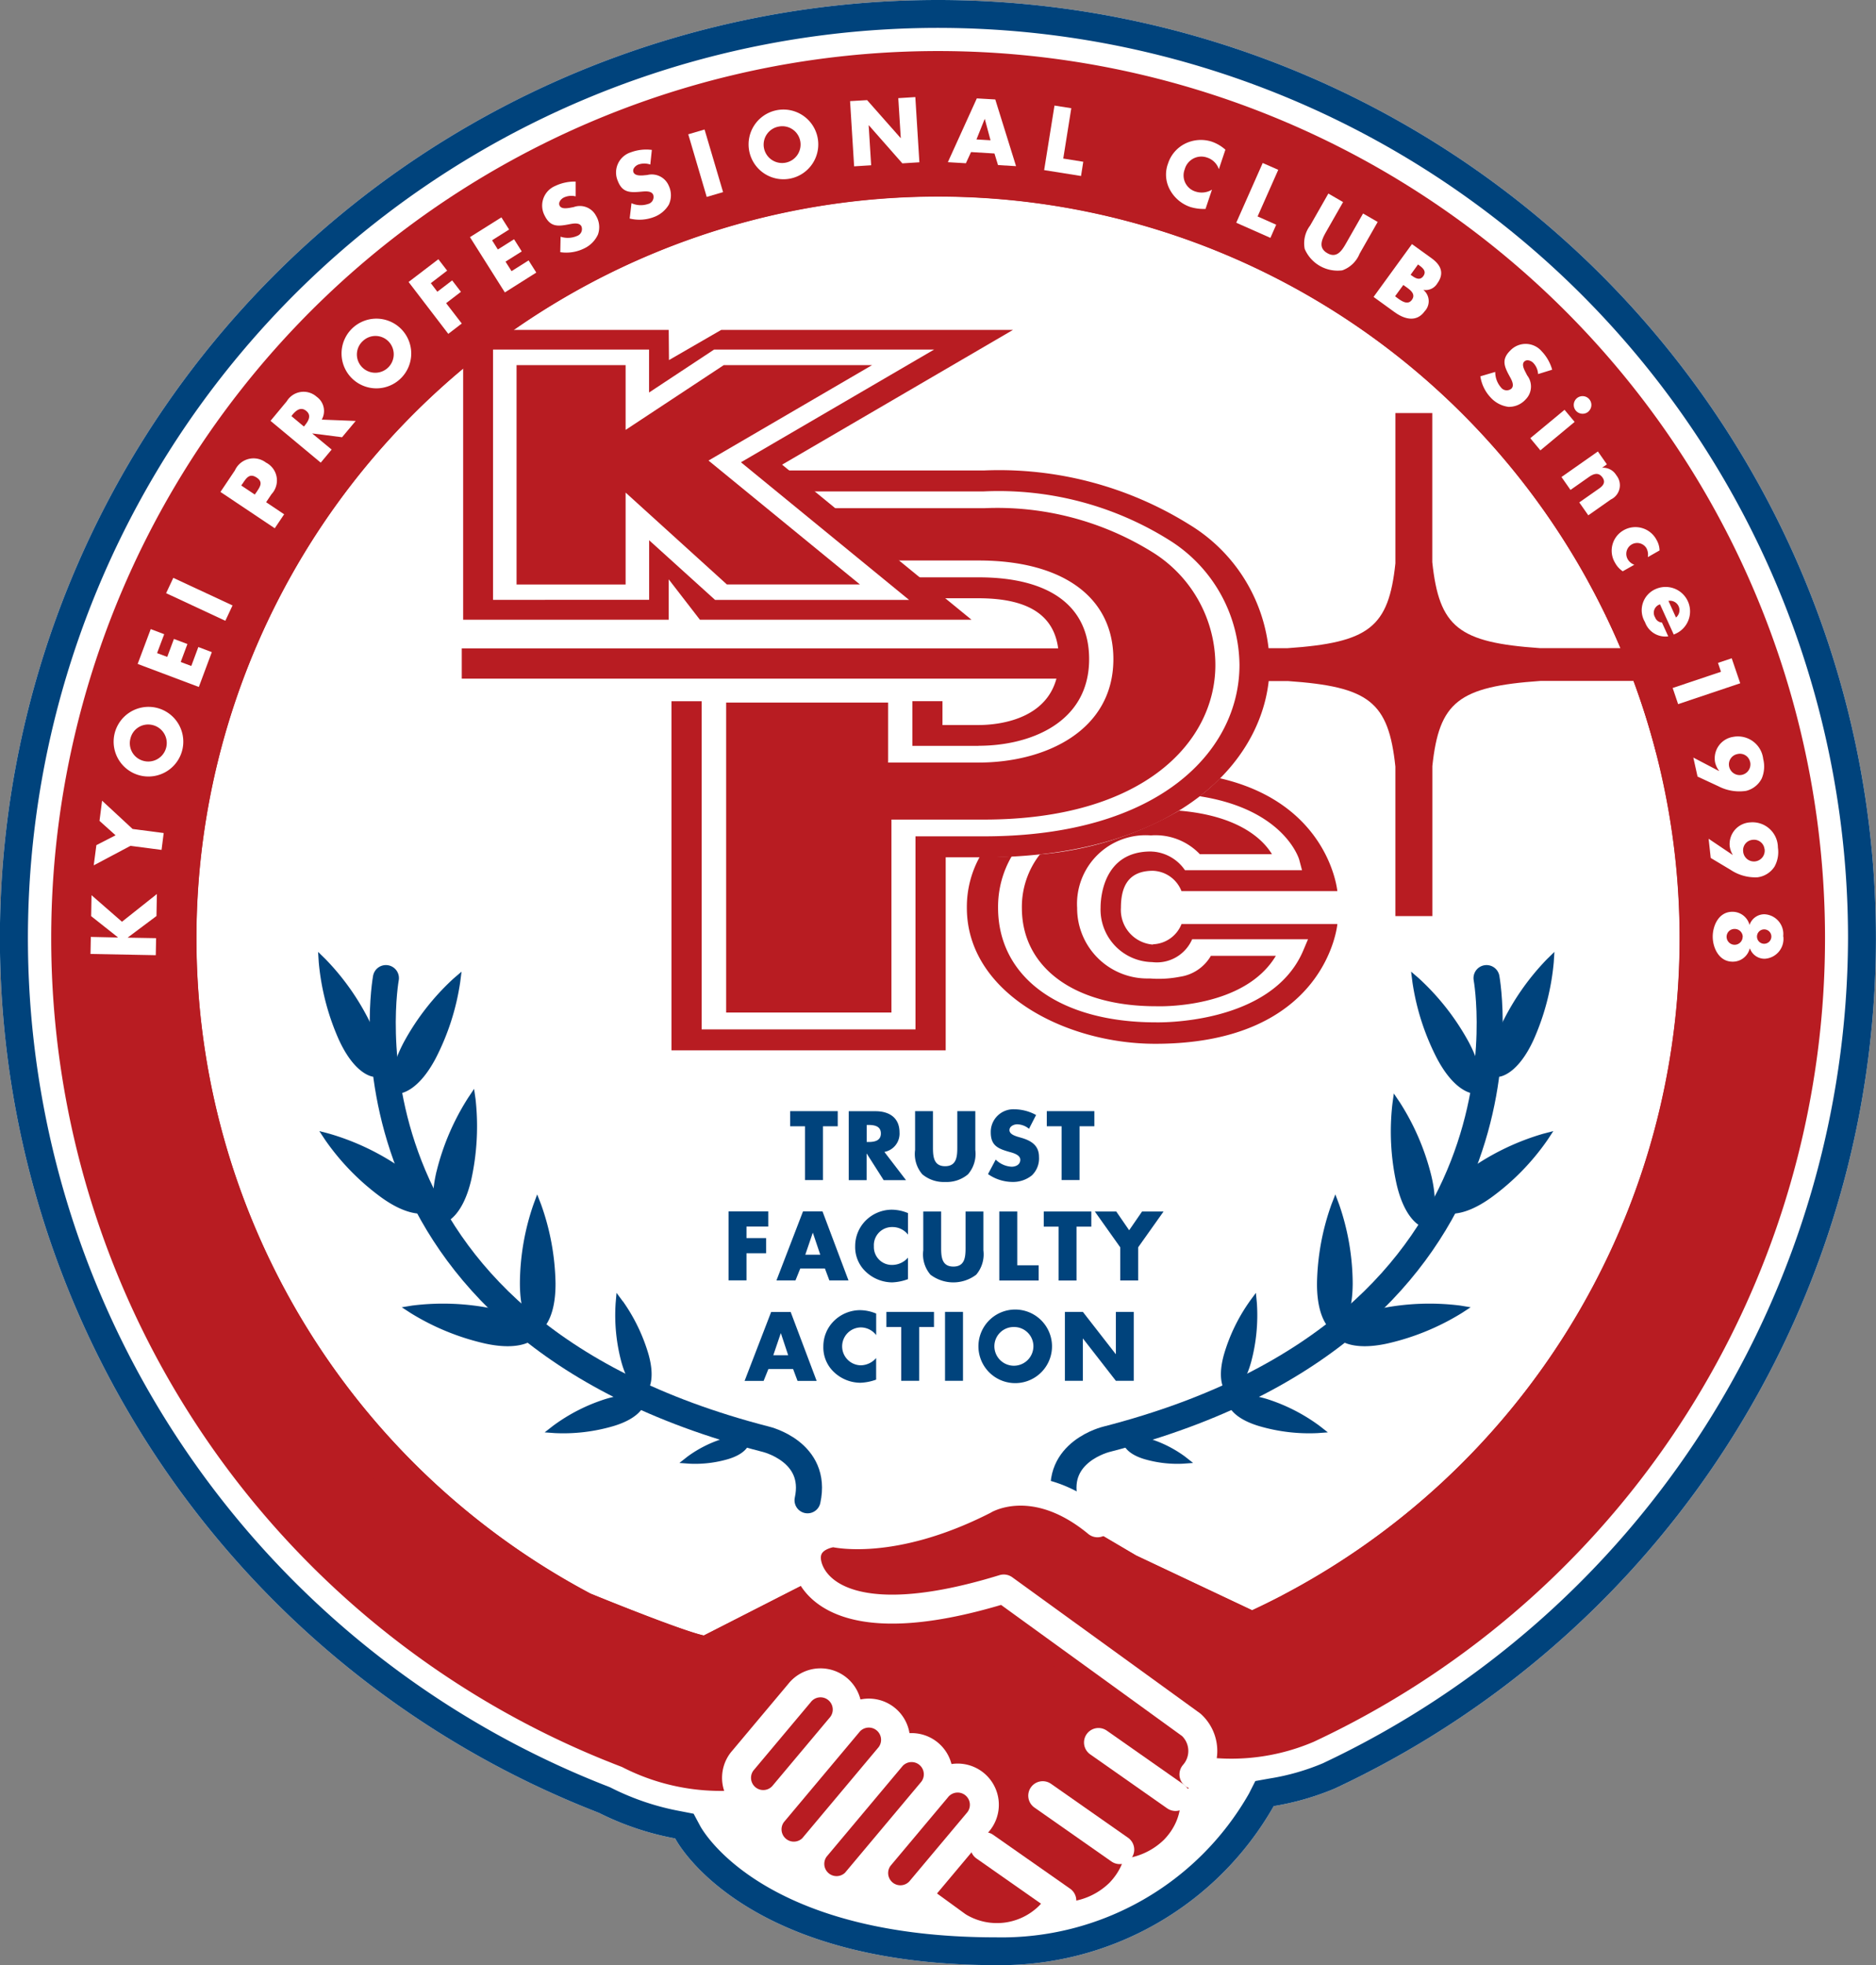 <svg xmlns="http://www.w3.org/2000/svg" width="110.099" height="115.303" viewBox="0 0 110.099 115.303">
  <rect x="0" y="0" width="110.099" height="115.303" fill="#808080" stroke="none"/>
  <g id="グループ_360" data-name="グループ 360" transform="translate(0 0)">
    <path id="パス_151" data-name="パス 151" d="M55.045,0a55.043,55.043,0,0,0-19.9,106.366,16.738,16.738,0,0,0,4.481,1.505s3.753,7.433,18.827,7.433a18.46,18.46,0,0,0,16.3-9.331,15.828,15.828,0,0,0,3.588-1.034A55.057,55.057,0,0,0,55.045,0" transform="translate(0 0)" fill="#fff"/>
    <path id="パス_152" data-name="パス 152" d="M55.045,0a55.043,55.043,0,0,0-19.9,106.366,16.738,16.738,0,0,0,4.481,1.505s3.753,7.433,18.827,7.433a18.46,18.46,0,0,0,16.3-9.331,15.828,15.828,0,0,0,3.588-1.034A55.057,55.057,0,0,0,55.045,0M77.664,103.448a13.515,13.515,0,0,1-3.175.908l-.816.146-.374.738a16.7,16.7,0,0,1-14.841,8.433c-13.72,0-17.23-6.277-17.371-6.544l-.379-.709-.772-.15a15.042,15.042,0,0,1-4.03-1.35l-.078-.039-.078-.034a53.409,53.409,0,1,1,72.707-49.8,53.681,53.681,0,0,1-30.795,48.4" transform="translate(0 0)" fill="#00437c"/>
    <path id="パス_153" data-name="パス 153" d="M6.19,58.219a52.044,52.044,0,0,0,33.494,48.631,12.636,12.636,0,0,0,7.341,1.311l24.935-2.3a12.3,12.3,0,0,0,8.321-.485A52.051,52.051,0,1,0,6.19,58.219" transform="translate(-3.185 -3.175)" fill="#b81c22"/>
    <path id="パス_154" data-name="パス 154" d="M58.718,7.14a51.583,51.583,0,0,0-18.385,99.778,12.2,12.2,0,0,0,7.1,1.291L72.4,105.9a12.223,12.223,0,0,0,8.171-.447A51.587,51.587,0,0,0,58.723,7.14Z" transform="translate(-3.674 -3.674)" fill="#b81c22"/>
    <path id="パス_155" data-name="パス 155" d="M58.718,7.14a51.583,51.583,0,0,0-18.385,99.778,12.2,12.2,0,0,0,7.1,1.291L72.4,105.9a12.223,12.223,0,0,0,8.171-.447A51.587,51.587,0,0,0,58.723,7.14Z" transform="translate(-3.674 -3.674)" fill="none" stroke="#b81c22" stroke-width="0.3"/>
    <path id="パス_156" data-name="パス 156" d="M73.983,112.745l4.515,3.17a2.279,2.279,0,0,0,2.7-.335c1.282-1.359-.422-2.835-.422-2.835l-10.215-7.375c-9.637,2.971-11.152-.728-11.03-1.874s1.515-1.272,1.515-1.272,3.209.816,8.389-1.816c0,0,2.724-1.728,6.36,1.272l3.093,1.821,6.807,3.214c.587-.277,1.165-.563,1.743-.864a43.53,43.53,0,1,0-40.563-.121s5.292,2.165,6.646,2.457l6.195-3" transform="translate(-12.215 -12.225)" fill="none" stroke="#b81c22" stroke-linecap="round" stroke-linejoin="round" stroke-width="3.4"/>
    <path id="パス_157" data-name="パス 157" d="M67.259,23.74a43.529,43.529,0,0,0-20.386,81.984s5.292,2.165,6.646,2.457l6.472-3.3a2.137,2.137,0,0,1-.456-1.4c.121-1.151,1.515-1.272,1.515-1.272s3.209.816,8.389-1.816c0,0,2.724-1.728,6.36,1.272l3.093,1.821L85.7,106.7c.587-.272,1.165-.563,1.743-.859a43.53,43.53,0,0,0-20.182-82.1Z" transform="translate(-12.215 -12.215)" fill="#fff"/>
    <path id="パス_158" data-name="パス 158" d="M89.324,210.467a1.568,1.568,0,0,0,2.4,2.015l1.588-1.889.078.2-2.277,2.714a1.57,1.57,0,0,0,2.4,2.02l1.194-1.427.034.087-1.126,1.345a1.57,1.57,0,0,0,2.4,2.02l1.762-2.1.083.019-.5.6a1.568,1.568,0,0,0,2.4,2.015l1.437-1.709.345.092-.228.058,2.063,1.5a1.82,1.82,0,0,0,2.16-.272,1.528,1.528,0,0,0-.243-2.175l1.675,1.16a2.286,2.286,0,0,0,2.7-.335c1.282-1.364-.427-2.835-.427-2.835l-.806.1.422-.379,1.311.913a2.286,2.286,0,0,0,2.7-.335c1.282-1.359-.427-2.835-.427-2.835H111.19l-.4-1.117,1.282.9a2.271,2.271,0,0,0,2.7-.335,1.694,1.694,0,0,0,.063-2.277" transform="translate(-45.771 -107.121)" fill="#b81c22"/>
    <path id="パス_159" data-name="パス 159" d="M97.438,138.334H96.389v-3.156H95.52v-.888h2.792v.888h-.869v3.156Z" transform="translate(-49.146 -69.094)" fill="#00437c"/>
    <path id="パス_160" data-name="パス 160" d="M103.653,135.1h.1c.345,0,.733.063.733.5s-.388.5-.733.5h-.1Zm1.039,1.583a1.091,1.091,0,0,0,.888-1.146c0-.864-.607-1.243-1.408-1.243H102.6v4.044h1.049v-1.554h.01l.99,1.554h1.311l-1.272-1.66Z" transform="translate(-52.789 -69.094)" fill="#00437c"/>
    <path id="パス_161" data-name="パス 161" d="M114.154,134.29v2.277a1.831,1.831,0,0,1-.427,1.427,1.937,1.937,0,0,1-1.34.452,1.957,1.957,0,0,1-1.345-.452,1.823,1.823,0,0,1-.422-1.427V134.29h1.049v2.131c0,.529.039,1.1.714,1.1s.714-.573.714-1.1V134.29h1.058Z" transform="translate(-56.915 -69.094)" fill="#00437c"/>
    <path id="パス_162" data-name="パス 162" d="M121.843,135.211a1.116,1.116,0,0,0-.7-.267c-.194,0-.452.117-.452.34s.286.325.466.384l.267.078c.563.17,1,.452,1,1.107a1.372,1.372,0,0,1-.418,1.088,1.762,1.762,0,0,1-1.151.384,2.522,2.522,0,0,1-1.422-.461l.452-.85a1.425,1.425,0,0,0,.932.418c.248,0,.51-.121.51-.408s-.413-.4-.641-.461c-.66-.189-1.092-.364-1.092-1.146a1.329,1.329,0,0,1,1.393-1.355,2.713,2.713,0,0,1,1.267.335l-.418.816Z" transform="translate(-61.448 -68.975)" fill="#00437c"/>
    <path id="パス_163" data-name="パス 163" d="M128.463,138.334h-1.054v-3.156h-.869v-.888h2.792v.888h-.869Z" transform="translate(-65.106 -69.094)" fill="#00437c"/>
    <path id="パス_164" data-name="パス 164" d="M89.123,147.3v.675h1.151v.888H89.123v1.592H88.07V146.41H90.4v.888H89.123Z" transform="translate(-45.313 -75.33)" fill="#00437c"/>
    <path id="パス_165" data-name="パス 165" d="M95.258,149.765l-.282.7H93.86l1.558-4.049h1.146l1.524,4.049H96.967l-.262-.7ZM96,147.673h-.01l-.437,1.282h.879Z" transform="translate(-48.292 -75.335)" fill="#00437c"/>
    <path id="パス_166" data-name="パス 166" d="M106.477,147.661a1.146,1.146,0,0,0-.922-.442,1.062,1.062,0,0,0-1.078,1.122,1.052,1.052,0,0,0,1.092,1.1,1.233,1.233,0,0,0,.908-.427v1.262a2.979,2.979,0,0,1-.927.189,2.266,2.266,0,0,1-1.52-.6,1.975,1.975,0,0,1-.651-1.529,2.118,2.118,0,0,1,.6-1.481,2.185,2.185,0,0,1,1.539-.655,2.529,2.529,0,0,1,.961.2v1.257Z" transform="translate(-53.19 -75.222)" fill="#00437c"/>
    <path id="パス_167" data-name="パス 167" d="M115.139,146.42V148.7a1.847,1.847,0,0,1-.422,1.427,2.221,2.221,0,0,1-2.685,0,1.828,1.828,0,0,1-.422-1.427V146.42h1.049v2.131c0,.529.039,1.1.719,1.1s.714-.573.714-1.1V146.42h1.049Z" transform="translate(-57.425 -75.335)" fill="#00437c"/>
    <path id="パス_168" data-name="パス 168" d="M121.854,149.576h1.257v.893H120.8V146.42h1.054Z" transform="translate(-62.153 -75.335)" fill="#00437c"/>
    <path id="パス_169" data-name="パス 169" d="M128.1,150.469h-1.054v-3.161h-.869v-.888h2.792v.888H128.1Z" transform="translate(-64.921 -75.335)" fill="#00437c"/>
    <path id="パス_170" data-name="パス 170" d="M132.35,146.42h1.257l.757,1.1.757-1.1h1.262l-1.49,2.1v1.947H133.84v-1.947Z" transform="translate(-68.096 -75.335)" fill="#00437c"/>
    <path id="パス_171" data-name="パス 171" d="M91.408,161.9l-.282.7H90.01l1.558-4.044h1.146l1.524,4.044H93.117l-.262-.7Zm.733-2.092h-.01l-.437,1.287h.874Z" transform="translate(-46.311 -81.576)" fill="#00437c"/>
    <path id="パス_172" data-name="パス 172" d="M102.627,159.806a1.136,1.136,0,0,0-.922-.447,1.112,1.112,0,0,0,.015,2.223,1.216,1.216,0,0,0,.908-.427v1.267a2.994,2.994,0,0,1-.927.184,2.266,2.266,0,0,1-1.52-.6,1.982,1.982,0,0,1-.651-1.529,2.09,2.09,0,0,1,.6-1.476,2.194,2.194,0,0,1,1.539-.655,2.509,2.509,0,0,1,.961.2v1.253Z" transform="translate(-51.209 -81.473)" fill="#00437c"/>
    <path id="パス_173" data-name="パス 173" d="M109.073,162.594h-1.053v-3.156h-.869v-.888h2.792v.888h-.869Z" transform="translate(-55.13 -81.576)" fill="#00437c"/>
    <rect id="長方形_44" data-name="長方形 44" width="1.054" height="4.044" transform="translate(55.462 76.974)" fill="#00437c"/>
    <path id="パス_174" data-name="パス 174" d="M120.188,159.294a1.131,1.131,0,0,1,1.146,1.068,1.145,1.145,0,1,1-2.287,0,1.13,1.13,0,0,1,1.141-1.068m0-1.024a2.159,2.159,0,1,0,2.238,2.083,2.161,2.161,0,0,0-2.238-2.083" transform="translate(-60.687 -81.432)" fill="#00437c"/>
    <path id="パス_175" data-name="パス 175" d="M128.73,158.55h1.054l1.927,2.476h.01V158.55h1.049v4.044h-1.049l-1.927-2.476h-.01v2.476H128.73Z" transform="translate(-66.233 -81.576)" fill="#00437c"/>
    <path id="パス_176" data-name="パス 176" d="M130.147,214.03s1.709,1.476.427,2.835a2.278,2.278,0,0,1-2.7.335l-4.52-3.17" transform="translate(-63.465 -110.121)" fill="none" stroke="#b81c22" stroke-linecap="round" stroke-linejoin="round" stroke-width="3.4"/>
    <path id="パス_177" data-name="パス 177" d="M124.607,219.25s1.709,1.466.427,2.83a2.278,2.278,0,0,1-2.7.335l-3.52-2.442" transform="translate(-61.129 -112.807)" fill="none" stroke="#b81c22" stroke-linecap="round" stroke-linejoin="round" stroke-width="3.4"/>
    <path id="パス_178" data-name="パス 178" d="M118.3,223.2s1.364,1.175.34,2.267a1.82,1.82,0,0,1-2.16.272l-2.063-1.5" transform="translate(-58.87 -114.839)" fill="none" stroke="#b81c22" stroke-linecap="round" stroke-linejoin="round" stroke-width="3.4"/>
    <path id="パス_179" data-name="パス 179" d="M108.3,221.567a1.568,1.568,0,0,1-2.4-2.015l3.36-4.005a1.568,1.568,0,1,1,2.4,2.015Z" transform="translate(-54.296 -110.613)" fill="#b81c22"/>
    <path id="パス_180" data-name="パス 180" d="M108.3,221.567a1.568,1.568,0,0,1-2.4-2.015l3.36-4.005a1.568,1.568,0,1,1,2.4,2.015Z" transform="translate(-54.296 -110.613)" fill="none" stroke="#fff" stroke-linecap="round" stroke-linejoin="round" stroke-width="1.7"/>
    <path id="パス_181" data-name="パス 181" d="M91.727,210.054a1.568,1.568,0,0,1-2.4-2.015l3.36-4.005a1.568,1.568,0,1,1,2.4,2.015Z" transform="translate(-45.771 -104.688)" fill="#b81c22"/>
    <path id="パス_182" data-name="パス 182" d="M91.727,210.054a1.568,1.568,0,0,1-2.4-2.015l3.36-4.005a1.568,1.568,0,1,1,2.4,2.015Z" transform="translate(-45.771 -104.688)" fill="none" stroke="#fff" stroke-linecap="round" stroke-linejoin="round" stroke-width="1.7"/>
    <path id="パス_183" data-name="パス 183" d="M100.573,219.049a1.57,1.57,0,0,1-2.4-2.02l4.486-5.35a1.568,1.568,0,0,1,2.4,2.015l-4.486,5.35Z" transform="translate(-50.321 -108.625)" fill="#b81c22"/>
    <path id="パス_184" data-name="パス 184" d="M100.573,219.049a1.57,1.57,0,0,1-2.4-2.02l4.486-5.35a1.568,1.568,0,0,1,2.4,2.015l-4.486,5.35Z" transform="translate(-50.321 -108.625)" fill="none" stroke="#fff" stroke-linecap="round" stroke-linejoin="round" stroke-width="1.7"/>
    <path id="パス_185" data-name="パス 185" d="M95.406,214.881a1.57,1.57,0,0,1-2.4-2.02l4.486-5.35a1.568,1.568,0,0,1,2.4,2.015l-4.486,5.35Z" transform="translate(-47.663 -106.481)" fill="#b81c22"/>
    <path id="パス_186" data-name="パス 186" d="M95.406,214.881a1.57,1.57,0,0,1-2.4-2.02l4.486-5.35a1.568,1.568,0,0,1,2.4,2.015l-4.486,5.35Z" transform="translate(-47.663 -106.481)" fill="none" stroke="#fff" stroke-linecap="round" stroke-linejoin="round" stroke-width="1.7"/>
    <line id="線_6" data-name="線 6" x1="4.52" y1="3.17" transform="translate(64.468 102.239)" fill="none" stroke="#fff" stroke-linecap="round" stroke-linejoin="round" stroke-width="1.7"/>
    <line id="線_7" data-name="線 7" x1="4.52" y1="3.165" transform="translate(61.196 105.361)" fill="none" stroke="#fff" stroke-linecap="round" stroke-linejoin="round" stroke-width="1.7"/>
    <line id="線_8" data-name="線 8" x1="4.52" y1="3.165" transform="translate(57.797 108.351)" fill="none" stroke="#fff" stroke-linecap="round" stroke-linejoin="round" stroke-width="1.7"/>
    <path id="パス_187" data-name="パス 187" d="M46.453,118.21s-3.738,20.361,22.294,27.056c0,0,3.078.723,2.452,3.583" transform="translate(-23.805 -60.82)" fill="none" stroke="#00437c" stroke-linecap="round" stroke-linejoin="round" stroke-width="1.53"/>
    <path id="パス_188" data-name="パス 188" d="M47.711,124.586h.117c.112-.01,1.107-.117,2.131-2.039a14.252,14.252,0,0,0,1.452-4.5l.078-.612-.466.4a14.363,14.363,0,0,0-2.913,3.724c-1.117,2.1-.539,2.855-.471,2.932l.078.087Z" transform="translate(-24.402 -60.424)" fill="#00437c"/>
    <path id="パス_189" data-name="パス 189" d="M39.683,120.22c.913,1.976,1.9,2.136,2.01,2.146l.112.015.083-.078c.073-.078.694-.8-.306-2.957a14.443,14.443,0,0,0-2.694-3.879l-.437-.427.039.612a14.331,14.331,0,0,0,1.194,4.573Z" transform="translate(-19.783 -59.189)" fill="#00437c"/>
    <path id="パス_190" data-name="パス 190" d="M45.042,141.477l.107-.044.029-.112c.029-.107.214-1.039-1.723-2.427a14.552,14.552,0,0,0-4.263-2.039L38.6,136.7l.34.515a14.2,14.2,0,0,0,3.3,3.379c1.767,1.272,2.709.918,2.811.879Z" transform="translate(-19.86 -70.334)" fill="#00437c"/>
    <path id="パス_191" data-name="パス 191" d="M52.556,136.455c-.539,2.321.214,2.9.3,2.961l.092.058.112-.034c.107-.034,1.044-.388,1.539-2.515a14.574,14.574,0,0,0,.252-4.719l-.087-.607-.34.51a14.381,14.381,0,0,0-1.864,4.34Z" transform="translate(-26.941 -67.71)" fill="#00437c"/>
    <path id="パス_192" data-name="パス 192" d="M63.922,152.433l.1-.058c.092-.058.922-.621.913-2.8a14.434,14.434,0,0,0-.854-4.651l-.223-.573-.214.578a14.366,14.366,0,0,0-.8,4.656c.01,2.379.879,2.772.976,2.811Z" transform="translate(-32.332 -74.27)" fill="#00437c"/>
    <path id="パス_193" data-name="パス 193" d="M53.9,157.848a14.529,14.529,0,0,0-4.724-.18l-.607.1.515.335a14.345,14.345,0,0,0,4.369,1.791c2.126.466,2.85-.233,2.928-.311l.078-.087-.019-.107c-.015-.107-.218-1.034-2.544-1.539Z" transform="translate(-24.99 -81.064)" fill="#00437c"/>
    <path id="パス_194" data-name="パス 194" d="M74.817,156.755l-.369-.5-.053.612a10.609,10.609,0,0,0,.34,3.452c.471,1.68,1.151,1.821,1.287,1.83l.112.01.078-.083c.058-.058.553-.641.117-2.2a10.5,10.5,0,0,0-1.505-3.122Z" transform="translate(-38.265 -80.398)" fill="#00437c"/>
    <path id="パス_195" data-name="パス 195" d="M69.413,168.844a10.488,10.488,0,0,0-3.088,1.578l-.485.379.612.044a10.4,10.4,0,0,0,3.442-.418c1.554-.471,1.777-1.2,1.791-1.287l.029-.112-.068-.087C71.564,168.834,71.074,168.339,69.413,168.844Z" transform="translate(-33.875 -86.757)" fill="#00437c"/>
    <path id="パス_196" data-name="パス 196" d="M84.635,173.756a7.058,7.058,0,0,0-2.024,1.029l-.481.379.612.044a6.884,6.884,0,0,0,2.253-.272c1.049-.316,1.2-.83,1.214-.888l.029-.112-.068-.087c-.058-.078-.408-.437-1.534-.087Z" transform="translate(-42.257 -89.325)" fill="#00437c"/>
    <path id="パス_197" data-name="パス 197" d="M153.386,118.21s3.738,20.361-22.294,27.056c0,0-3.078.723-2.452,3.583" transform="translate(-66.144 -60.82)" fill="none" stroke="#00437c" stroke-linecap="round" stroke-linejoin="round" stroke-width="1.53"/>
    <path id="パス_198" data-name="パス 198" d="M174.352,124.586h-.112c-.112-.01-1.107-.117-2.131-2.039a14.252,14.252,0,0,1-1.452-4.5l-.078-.612.466.4a14.48,14.48,0,0,1,2.913,3.724c1.117,2.1.539,2.855.466,2.932Z" transform="translate(-87.765 -60.424)" fill="#00437c"/>
    <path id="パス_199" data-name="パス 199" d="M182.763,120.22c-.913,1.976-1.9,2.136-2.01,2.146l-.112.015-.078-.078c-.073-.078-.7-.8.3-2.957a14.565,14.565,0,0,1,2.694-3.879l.437-.427-.039.612a14.33,14.33,0,0,1-1.194,4.573Z" transform="translate(-92.768 -59.189)" fill="#00437c"/>
    <path id="パス_200" data-name="パス 200" d="M174.333,141.477l-.1-.044-.029-.112c-.029-.107-.209-1.039,1.724-2.427a14.552,14.552,0,0,1,4.263-2.039l.592-.155-.34.515a14.09,14.09,0,0,1-3.3,3.379c-1.767,1.272-2.709.918-2.811.879Z" transform="translate(-89.62 -70.334)" fill="#00437c"/>
    <path id="パス_201" data-name="パス 201" d="M170.518,137.01c.544,2.321-.209,2.9-.3,2.961l-.092.063-.112-.034c-.107-.034-1.044-.388-1.539-2.51a14.224,14.224,0,0,1-.248-4.724l.083-.607.345.51A14.3,14.3,0,0,1,170.518,137.01Z" transform="translate(-86.509 -67.998)" fill="#00437c"/>
    <path id="パス_202" data-name="パス 202" d="M160.215,152.433l-.1-.058c-.092-.058-.922-.621-.913-2.8a14.433,14.433,0,0,1,.854-4.651l.223-.573.218.578a14.367,14.367,0,0,1,.8,4.656c-.015,2.379-.879,2.772-.981,2.811l-.107.039Z" transform="translate(-81.91 -74.27)" fill="#00437c"/>
    <path id="パス_203" data-name="パス 203" d="M164.093,157.848a14.5,14.5,0,0,1,4.719-.18l.607.1-.515.335a14.339,14.339,0,0,1-4.374,1.791c-2.126.466-2.85-.233-2.923-.311l-.078-.087.019-.107C161.564,159.281,161.773,158.353,164.093,157.848Z" transform="translate(-83.109 -81.064)" fill="#00437c"/>
    <path id="パス_204" data-name="パス 204" d="M149.276,156.755l.369-.5.058.612a10.609,10.609,0,0,1-.34,3.452c-.471,1.68-1.151,1.821-1.287,1.83l-.112.01-.078-.083c-.058-.058-.553-.641-.117-2.2a10.446,10.446,0,0,1,1.51-3.122Z" transform="translate(-75.938 -80.398)" fill="#00437c"/>
    <path id="パス_205" data-name="パス 205" d="M150.716,168.844a10.566,10.566,0,0,1,3.088,1.578l.485.379-.612.044a10.411,10.411,0,0,1-3.442-.418c-1.554-.471-1.777-1.2-1.8-1.287l-.029-.112.068-.087C148.561,168.834,149.051,168.339,150.716,168.844Z" transform="translate(-76.359 -86.757)" fill="#00437c"/>
    <path id="パス_206" data-name="パス 206" d="M137.367,173.756a7.058,7.058,0,0,1,2.024,1.029l.481.379-.612.044a6.917,6.917,0,0,1-2.258-.272c-1.044-.316-1.2-.83-1.214-.888l-.029-.112.068-.087c.058-.078.408-.437,1.534-.087Z" transform="translate(-69.85 -89.325)" fill="#00437c"/>
    <path id="パス_207" data-name="パス 207" d="M195.975,80.317A8.407,8.407,0,0,0,191.96,70.19a43.332,43.332,0,0,1,4.015,10.127" transform="translate(-98.766 -36.114)" fill="#b81c22"/>
    <path id="パス_208" data-name="パス 208" d="M174.065,63.713H168.06c-4.782-.33-5.908-1.228-6.316-5.044V49.92h-2.165v8.821c-.4,3.753-1.529,4.646-6.345,4.976H150.99v1.927h2.272c4.782.33,5.913,1.219,6.316,5.02v8.773h2.17v-8.8c.4-3.767,1.529-4.666,6.345-5h6.811l-.84-1.932Z" transform="translate(-77.686 -25.684)" fill="#b81c22"/>
    <path id="パス_209" data-name="パス 209" d="M64.815,18.99a45.837,45.837,0,0,0-21.468,86.33l.1.058.107.039c.918.374,5.554,2.253,7.035,2.568l.8.175,9.618-4.9s-.393-.539-.791-1.078A18.052,18.052,0,0,0,68.044,100l.073-.034.049-.029c.155-.083,1.558-.733,3.729,1.063l.141.117,3.34,1.961,7.909,3.738,2.787-1.379A45.836,45.836,0,0,0,64.82,18.99ZM85,103.392c-.578.3-1.155.587-1.743.859l-6.807-3.214-3.093-1.821c-3.636-3-6.36-1.272-6.36-1.272-5.18,2.631-8.389,1.816-8.389,1.816s-1.393.121-1.515,1.272a2.144,2.144,0,0,0,.456,1.4l-6.472,3.3c-1.355-.291-6.646-2.457-6.646-2.457A43.52,43.52,0,1,1,85,103.387Z" transform="translate(-9.771 -9.771)" fill="#b81c22"/>
    <path id="パス_210" data-name="パス 210" d="M120.223,196.837a2.078,2.078,0,0,0-.155-2.908l-11.006-7.972c-10.118,3.112-11.705-.767-11.579-1.976s1.588-1.335,1.588-1.335,3.374.859,8.812-1.908c0,0,2.864-1.816,6.68,1.335" transform="translate(-50.153 -92.724)" fill="none" stroke="#fff" stroke-linecap="round" stroke-linejoin="round" stroke-width="1.7"/>
    <path id="パス_211" data-name="パス 211" d="M10.979,109.351,11,108.118l1.787,1.558,2.049-1.626-.024,1.291L13.13,110.6v.01l1.66.029-.019,1-3.831-.073.019-1,1.583.034v-.015l-1.558-1.233Z" transform="translate(-5.629 -55.593)" fill="#fff"/>
    <path id="パス_212" data-name="パス 212" d="M11.325,100.562l.155-1.185,1.126-.578-.942-.845.151-1.185,1.791,1.66,1.825.238-.126.99-1.825-.238-2.16,1.146Z" transform="translate(-5.824 -49.789)" fill="#fff"/>
    <path id="パス_213" data-name="パス 213" d="M14.7,87.27a1.067,1.067,0,0,1,1.243-.8,1.085,1.085,0,1,1-.529,2.1,1.07,1.07,0,0,1-.714-1.3m-.942-.238a2.044,2.044,0,1,0,2.427-1.573,2.05,2.05,0,0,0-2.427,1.573Z" transform="translate(-7.044 -43.94)" fill="#fff"/>
    <path id="パス_214" data-name="パス 214" d="M17.776,77.438l.6.223.393-1.054.791.3-.393,1.054.621.233.413-1.112.791.3-.762,2.044L16.64,78.074l.767-2.044.791.3-.418,1.107Z" transform="translate(-8.561 -39.118)" fill="#fff"/>
    <path id="パス_215" data-name="パス 215" d="M23.978,71.452l-.422.9L20.08,70.733l.422-.9Z" transform="translate(-10.331 -35.928)" fill="#fff"/>
    <path id="パス_216" data-name="パス 216" d="M27.869,56.982l.1-.141c.214-.32.4-.592.806-.325s.189.553-.01.854l-.1.141-.8-.534ZM29.83,59.5l.558-.83-1.058-.709.316-.471a1.178,1.178,0,0,0-.325-1.855,1.2,1.2,0,0,0-1.821.456l-.85,1.267,3.185,2.131Z" transform="translate(-13.712 -28.494)" fill="#fff"/>
    <path id="パス_217" data-name="パス 217" d="M33.933,48.773l.058-.078c.209-.252.49-.49.811-.228s.131.587-.073.84l-.063.078Zm1.782.2a1.022,1.022,0,0,0-.3-1.335,1.153,1.153,0,0,0-1.757.267l-.952,1.146,2.947,2.452.641-.767L35.162,49.8v-.01l1.743.223.8-.956-1.981-.078Z" transform="translate(-16.83 -24.358)" fill="#fff"/>
    <path id="パス_218" data-name="パス 218" d="M42.41,39.827a1.072,1.072,0,0,1,1.481-.015,1.083,1.083,0,1,1-1.568,1.49,1.066,1.066,0,0,1,.087-1.476m-.665-.7a2.045,2.045,0,1,0,2.894-.039,2.046,2.046,0,0,0-2.894.039Z" transform="translate(-21.122 -19.81)" fill="#fff"/>
    <path id="パス_219" data-name="パス 219" d="M50.691,32.728l.388.51.869-.665.515.67-.869.665.918,1.194-.791.607-2.33-3.044,1.748-1.335.515.67-.956.733Z" transform="translate(-25.412 -16.12)" fill="#fff"/>
    <path id="パス_220" data-name="パス 220" d="M58.106,27.61l.34.544.952-.6.451.714-.952.6.354.558,1-.631.452.714-1.845,1.165L56.81,27.43l1.845-1.16.452.714-1,.631Z" transform="translate(-29.229 -13.516)" fill="#fff"/>
    <path id="パス_221" data-name="パス 221" d="M67.5,22.813a1.039,1.039,0,0,0-.7.073c-.16.083-.335.286-.238.476s.379.155.558.131l.262-.049a1.068,1.068,0,0,1,1.316.51,1.287,1.287,0,0,1,.112,1.1,1.676,1.676,0,0,1-.811.816,2.364,2.364,0,0,1-1.4.218l.019-.908a1.353,1.353,0,0,0,.966-.044.427.427,0,0,0,.257-.563c-.126-.248-.519-.16-.738-.117-.641.121-1.078.165-1.413-.5a1.25,1.25,0,0,1,.6-1.748,2.668,2.668,0,0,1,1.214-.262v.864Z" transform="translate(-33.718 -11.292)" fill="#fff"/>
    <path id="パス_222" data-name="パス 222" d="M76.487,18.95a1.075,1.075,0,0,0-.709,0c-.17.068-.359.257-.282.452s.364.194.549.184l.262-.024a1.081,1.081,0,0,1,1.262.636,1.3,1.3,0,0,1,0,1.107,1.7,1.7,0,0,1-.884.728,2.384,2.384,0,0,1-1.413.083l.107-.9a1.331,1.331,0,0,0,.966.049.422.422,0,0,0,.311-.534c-.1-.262-.5-.209-.723-.189-.651.058-1.092.058-1.359-.636a1.242,1.242,0,0,1,.767-1.675,2.591,2.591,0,0,1,1.233-.141l-.092.864Z" transform="translate(-38.318 -9.294)" fill="#fff"/>
    <path id="パス_223" data-name="パス 223" d="M85.239,19.325l-.956.282L83.2,15.932l.956-.282,1.087,3.675Z" transform="translate(-42.807 -8.052)" fill="#fff"/>
    <path id="パス_224" data-name="パス 224" d="M92.087,14.254a1.071,1.071,0,0,1,1.253.791,1.084,1.084,0,1,1-2.126.408,1.077,1.077,0,0,1,.874-1.2m-.18-.947a2.045,2.045,0,1,0,2.452,1.539,2.044,2.044,0,0,0-2.452-1.539" transform="translate(-46.388 -6.826)" fill="#fff"/>
    <path id="パス_225" data-name="パス 225" d="M102.76,11.968l1-.058,1.966,2.224h.01l-.146-2.34,1-.063.238,3.826-1,.063-1.966-2.233h-.01l.146,2.345-1,.063Z" transform="translate(-52.871 -6.035)" fill="#fff"/>
    <path id="パス_226" data-name="パス 226" d="M115.939,15.046l-.3.651-1.058-.063,1.7-3.743,1.083.063,1.219,3.913-1.058-.063-.209-.68-1.374-.083Zm.811-1.942h-.01L116.26,14.3l.825.049Z" transform="translate(-58.953 -6.118)" fill="#fff"/>
    <path id="パス_227" data-name="パス 227" d="M127.337,15.867l1.18.189-.131.835-2.165-.345.607-3.787.986.155-.471,2.952Z" transform="translate(-64.942 -6.565)" fill="#fff"/>
    <path id="パス_228" data-name="パス 228" d="M144.055,18.621a1.08,1.08,0,0,0-.694-.675,1.009,1.009,0,0,0-1.306.685.99.99,0,0,0,.651,1.316,1.158,1.158,0,0,0,.947-.117l-.379,1.131a2.738,2.738,0,0,1-.888-.112,2.154,2.154,0,0,1-1.189-.99,1.849,1.849,0,0,1-.121-1.568,1.984,1.984,0,0,1,.981-1.151,2.085,2.085,0,0,1,1.583-.126,2.343,2.343,0,0,1,.8.471l-.379,1.131Z" transform="translate(-72.524 -8.702)" fill="#fff"/>
    <path id="パス_229" data-name="パス 229" d="M150.7,22.836l1.092.485-.34.772-2.005-.888L151,19.7l.913.4Z" transform="translate(-76.894 -10.136)" fill="#fff"/>
    <path id="パス_230" data-name="パス 230" d="M161.962,25.041l-1.068,1.874a1.727,1.727,0,0,1-1.015.981,2.1,2.1,0,0,1-2.209-1.257,1.723,1.723,0,0,1,.32-1.374l1.068-1.874.864.5-1,1.753c-.243.432-.481.922.073,1.243s.854-.141,1.1-.573l1-1.753.864.5Z" transform="translate(-81.099 -12.034)" fill="#fff"/>
    <path id="パス_231" data-name="パス 231" d="M167.793,31.9l.083.058c.262.189.689.447.418.816-.248.345-.646.039-.884-.136l-.1-.078.486-.665Zm-.5,1.6c.568.413,1.277.6,1.748-.053a.857.857,0,0,0-.058-1.248v-.01a.8.8,0,0,0,.806-.384c.427-.592.214-1.078-.34-1.476L168.3,29.5l-2.253,3.1,1.243.9Zm1.364-2.806.058.044c.218.16.456.354.252.641-.189.262-.442.141-.655-.015l-.092-.063.432-.6Z" transform="translate(-85.435 -15.178)" fill="#fff"/>
    <path id="パス_232" data-name="パス 232" d="M182.339,43.328a1.031,1.031,0,0,0-.282-.651c-.126-.131-.379-.228-.529-.078s-.034.408.049.573l.121.238a1.066,1.066,0,0,1-.087,1.408,1.308,1.308,0,0,1-1.015.437,1.7,1.7,0,0,1-1.019-.524,2.31,2.31,0,0,1-.626-1.267l.874-.257a1.371,1.371,0,0,0,.335.908.423.423,0,0,0,.612.073c.2-.194,0-.539-.112-.738-.311-.573-.481-.981.049-1.5a1.24,1.24,0,0,1,1.845.049,2.568,2.568,0,0,1,.612,1.078l-.83.257Z" transform="translate(-92.072 -21.384)" fill="#fff"/>
    <path id="パス_233" data-name="パス 233" d="M185.582,51.059l-.592-.714L187,48.68l.592.709Zm2.811-2.267a.523.523,0,0,1-.733-.068.517.517,0,1,1,.728.068Z" transform="translate(-95.18 -24.634)" fill="#fff"/>
    <path id="パス_234" data-name="パス 234" d="M191.149,55.512v.01a.9.9,0,0,1,.83.442.925.925,0,0,1-.325,1.422l-1.321.927-.529-.757,1.039-.728c.2-.141.587-.359.325-.733-.218-.311-.5-.233-.772-.049l-1.107.777-.529-.757,2.136-1.5.529.757-.277.194Z" transform="translate(-97.119 -28.077)" fill="#fff"/>
    <path id="パス_235" data-name="パス 235" d="M196.958,65.442a.822.822,0,0,0-.078-.5.637.637,0,1,0-1.1.646.726.726,0,0,0,.384.316l-.68.384a1.393,1.393,0,0,1-.447-.49,1.377,1.377,0,0,1,.481-1.908,1.4,1.4,0,0,1,1.956.568,1.283,1.283,0,0,1,.17.607l-.68.388Z" transform="translate(-100.248 -32.768)" fill="#fff"/>
    <path id="パス_236" data-name="パス 236" d="M200.484,72.7a.554.554,0,0,0-.442-.976Zm-.131,1-.806-1.772a.515.515,0,0,0-.286.767.456.456,0,0,0,.4.3l.369.811a1.267,1.267,0,0,1-1.364-.835,1.354,1.354,0,0,1,.641-1.947,1.435,1.435,0,0,1,1.136,2.636Z" transform="translate(-102.124 -36.468)" fill="#fff"/>
    <path id="パス_237" data-name="パス 237" d="M204.865,79.827l.8-.267.5,1.466L202.52,82.25l-.32-.947,2.835-.952-.175-.519Z" transform="translate(-104.034 -40.935)" fill="#fff"/>
    <path id="パス_238" data-name="パス 238" d="M208.04,90.5a.631.631,0,1,1-1.233.272.616.616,0,0,1,.481-.738.609.609,0,0,1,.748.466Zm-3.088.854,1.223.568a2.666,2.666,0,0,0,1.622.272,1.4,1.4,0,0,0,.922-.728,1.8,1.8,0,0,0,.087-1.141,1.494,1.494,0,0,0-1.767-1.3,1.275,1.275,0,0,0-1.058,1.49,1.3,1.3,0,0,0,.233.5l-.01.01-1.5-.786Z" transform="translate(-105.326 -45.789)" fill="#fff"/>
    <path id="パス_239" data-name="パス 239" d="M209.827,100.942a.633.633,0,1,1-1.257.141.611.611,0,0,1,.553-.68.619.619,0,0,1,.7.539Zm-3.161.524,1.16.694a2.617,2.617,0,0,0,1.583.442,1.4,1.4,0,0,0,1-.626,1.764,1.764,0,0,0,.2-1.121,1.489,1.489,0,0,0-1.622-1.476,1.274,1.274,0,0,0-1.209,1.374,1.292,1.292,0,0,0,.175.519l-.01.01-1.4-.942Z" transform="translate(-106.267 -51.126)" fill="#fff"/>
    <path id="パス_240" data-name="パス 240" d="M210.482,111.652a.424.424,0,0,1-.427.422.422.422,0,1,1,.427-.427Zm-1.685.01a.471.471,0,0,1-.942,0,.458.458,0,0,1,.466-.456.467.467,0,0,1,.481.452Zm2.379-.019a1.163,1.163,0,0,0-1.1-1.3.915.915,0,0,0-.869.612h-.01a1.032,1.032,0,0,0-1.01-.757c-.791,0-1.151.811-1.146,1.471s.379,1.461,1.17,1.456a1.02,1.02,0,0,0,1-.772h.015a.907.907,0,0,0,.874.6,1.166,1.166,0,0,0,1.083-1.316Z" transform="translate(-106.524 -56.699)" fill="#fff"/>
    <path id="パス_241" data-name="パス 241" d="M111.542,60.021A21.111,21.111,0,0,0,99.5,56.86H87.2c.408.335.922.757,1.505,1.228H99.5a18.857,18.857,0,0,1,10.894,2.864,8.735,8.735,0,0,1,4.112,7.316c0,5.01-4.641,10.059-15.006,10.059H95.492V89.655H82.942V70.4H81.17V90.883H97.264V79.557H99.5c11.525,0,16.774-5.855,16.774-11.288a9.767,9.767,0,0,0-4.733-8.248Z" transform="translate(-41.763 -29.255)" fill="#b81c22"/>
    <path id="パス_242" data-name="パス 242" d="M93.387,61.41c.369.3,3.476,2.806,3.806,3.073h5.4c4.957,0,7.913,2.165,7.913,5.787,0,4.195-3.976,6.069-7.913,6.069H97.286v-3.52H87.78V91.005h9.7V79.684h5.433c9.38,0,13.579-4.559,13.579-9.074a7.8,7.8,0,0,0-3.612-6.564,17.252,17.252,0,0,0-9.967-2.631H93.392Z" transform="translate(-45.164 -31.596)" fill="#b81c22"/>
    <path id="パス_243" data-name="パス 243" d="M83.3,44.13H74.6c-.335.223-5.758,3.8-5.758,3.8v-3.8h-6.4V57h6.4V51.607s5.6,5.073,5.942,5.389h7.807c-1.369-1.121-8.884-7.268-8.884-7.268s7.671-4.476,9.6-5.6Z" transform="translate(-32.126 -22.705)" fill="#b81c22"/>
    <path id="パス_244" data-name="パス 244" d="M74.706,47.779C76.7,46.613,88.26,39.87,88.26,39.87H71.137l-3.068,1.772-.015-1.772H55.99V56.877H68.054V54.507l1.83,2.369H85.823s-9.438-7.714-11.118-9.1m-7.8,4.433v3.5H57.743V41.025H66.9v2.52c1.393-.922,3.816-2.52,3.816-2.52H83.629L72.293,47.638c.82.675,9.865,8.074,9.865,8.074H70.773s-2.427-2.2-3.869-3.5" transform="translate(-28.808 -20.514)" fill="#b81c22"/>
    <path id="パス_245" data-name="パス 245" d="M127.8,103.818a2.038,2.038,0,0,1-1.879-2.165c0-1.2.408-2.165,1.879-2.165a1.869,1.869,0,0,1,1.675,1.194h9.147s-.461-5.136-6.889-6.622a10.947,10.947,0,0,1-1.194,1.054c4.986.772,5.836,3.685,5.845,3.719l.165.621h-6.87a2.506,2.506,0,0,0-1.84-1.088c-.058,0-.107-.01-.17-.01-2.8,0-2.942,2.748-2.942,3.3a3.084,3.084,0,0,0,3.029,3.19,2.258,2.258,0,0,0,2.345-1.34h6.8l-.286.675c-1.879,4.4-8.627,4.2-8.651,4.2-5.622,0-9.253-2.641-9.253-6.729a5.884,5.884,0,0,1,.8-3.015c-.534.029-1.083.049-1.641.049h-.243a6.061,6.061,0,0,0-.748,2.942v.034c0,4.986,5.772,7.977,11.055,7.977,10.069,0,10.69-7.025,10.69-7.025h-9.147A1.874,1.874,0,0,1,127.8,103.8Z" transform="translate(-60.136 -48.395)" fill="#b81c22"/>
    <path id="パス_246" data-name="パス 246" d="M134.628,106.481a2.517,2.517,0,0,1-1.83,1.238,6.431,6.431,0,0,1-1.743.1h-.073a4.121,4.121,0,0,1-4.209-4.141,4.026,4.026,0,0,1,4.326-4.253,3.587,3.587,0,0,1,2.874,1.1h4.233c-.486-.8-1.855-2.253-5.452-2.554a19.61,19.61,0,0,1-8.166,2.568,5,5,0,0,0-1.058,3.141c0,3.5,3.088,5.768,7.865,5.768.252.01,5.185.141,7.04-2.957h-3.8Z" transform="translate(-63.558 -50.407)" fill="#b81c22"/>
    <path id="パス_247" data-name="パス 247" d="M113.659,79.655c2.991,0,6.486-1.33,6.486-5.083,0-3.1-2.3-4.8-6.486-4.8H109.28A6.5,6.5,0,0,1,109.77,72h1.767v-1h2.117c3.17,0,4.714,1.17,4.714,3.578,0,3.578-3.612,3.86-4.714,3.86h-2.117v-1.4H109.77v2.622h3.889Z" transform="translate(-56.226 -35.897)" fill="#b81c22"/>
    <rect id="長方形_45" data-name="長方形 45" width="35.256" height="1.777" transform="translate(27.1 38.043)" fill="#b81c22"/>
  </g>
</svg>
